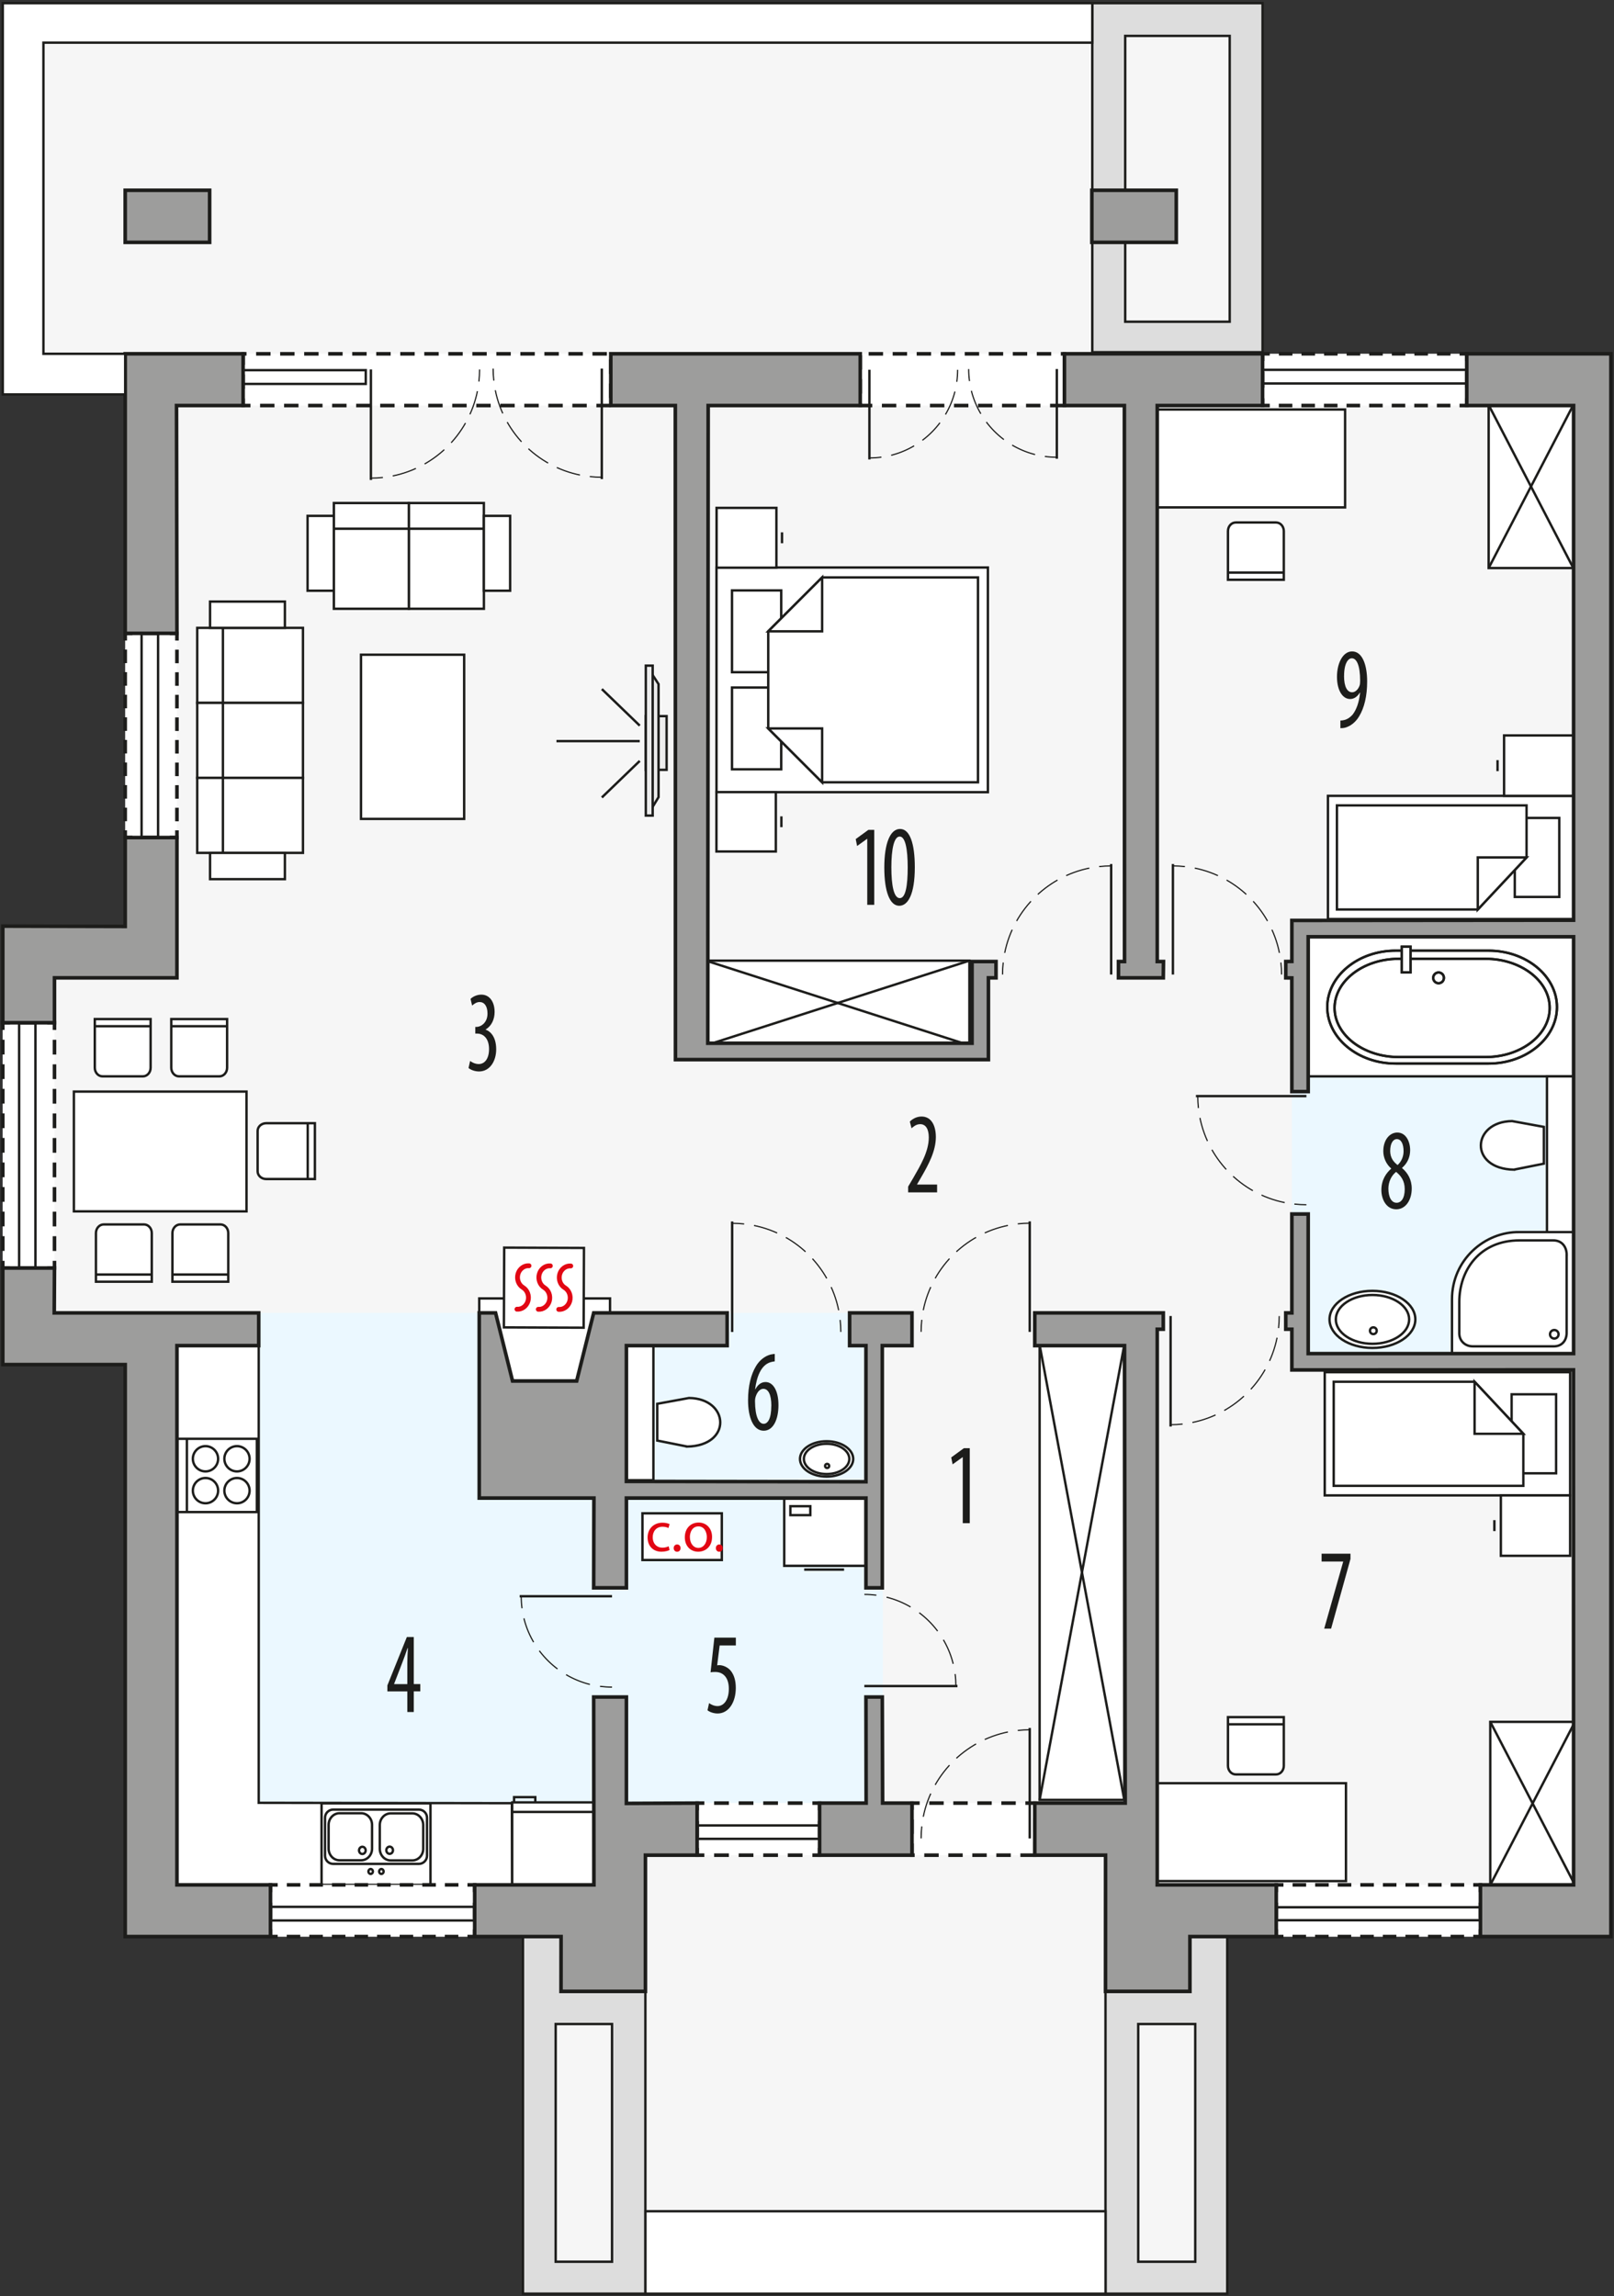 <?xml version="1.0" encoding="UTF-8"?><svg id="b" xmlns="http://www.w3.org/2000/svg" viewBox="0 0 335.94 477.9"><rect x="0" y="0" width="335.94" height="477.9" fill="#333333" stroke="none"/><polygon points="26.06 192.81 26.06 73.63 9.04 73.63 9.04 73.63 9.04 8.88 227.19 8.88 227.19 73.63 335.3 73.63 335.3 403.04 230.1 403.04 230.1 460.2 134.34 460.2 134.34 403.04 26.06 403.04 26.06 284 .58 284 .58 192.75 26.06 192.81" fill="#f6f6f6"/><polygon points="99.75 311.78 99.75 273.24 36.83 273.24 36.83 392.28 130.38 392.28 130.38 311.78 99.75 311.78" fill="#ebf8ff" fill-rule="evenodd"/><rect x="130.38" y="273.24" width="53.37" height="102.02" fill="#ebf8ff"/><rect x="268.89" y="191.51" width="58.65" height="93.6" fill="#ebf8ff"/><g><polygon points="36.83 392.94 106.62 392.94 106.55 375.28 53.85 375.2 53.85 280.05 36.83 280.05 36.83 392.94" fill="#fff" fill-rule="evenodd" stroke="#1d1d1b" stroke-miterlimit="22.93" stroke-width=".5"/><rect x="99.75" y="270.23" width="27.22" height="17.17" fill="#fff" stroke="#1d1d1b" stroke-miterlimit="22.93" stroke-width=".5"/><g><rect x="163.23" y="311.91" width="16.94" height="13.97" fill="#fff" stroke="#1d1d1b" stroke-miterlimit="22.93" stroke-width=".5"/><rect x="164.51" y="313.47" width="4.15" height="1.86" fill="none" stroke="#1d1d1b" stroke-miterlimit="22.93" stroke-width=".5"/><line x1="167.38" y1="326.66" x2="175.69" y2="326.66" fill="none" stroke="#1d1d1b" stroke-miterlimit="22.93" stroke-width=".5"/></g><rect x="130.38" y="279.91" width="5.62" height="28.15" fill="#fff" stroke="#1d1d1b" stroke-miterlimit="22.93" stroke-width=".5"/><g><path d="m172.05,300.48c-2.61,0-4.73,1.41-4.73,3.15s2.12,3.15,4.73,3.15,4.73-1.41,4.73-3.15-2.12-3.15-4.73-3.15Z" fill="#fff" fill-rule="evenodd" stroke="#1d1d1b" stroke-miterlimit="22.93" stroke-width=".5"/><g><path d="m172.05,299.95c-3.06,0-5.54,1.65-5.54,3.68s2.48,3.68,5.54,3.68c3.06,0,5.54-1.65,5.54-3.68s-2.48-3.68-5.54-3.68Z" fill="#fff" fill-rule="evenodd" stroke="#1d1d1b" stroke-miterlimit="22.93" stroke-width=".5"/><path d="m172.05,300.48c-2.61,0-4.73,1.41-4.73,3.15s2.12,3.15,4.73,3.15,4.73-1.41,4.73-3.15-2.12-3.15-4.73-3.15Z" fill="#fff" fill-rule="evenodd" stroke="#1d1d1b" stroke-miterlimit="22.93" stroke-width=".5"/><path d="m172.16,304.66c-.24,0-.43.19-.43.43,0,.24.19.43.43.43s.43-.19.43-.43c0-.24-.19-.43-.43-.43Z" fill="none" fill-rule="evenodd" stroke="#1d1d1b" stroke-miterlimit="22.93" stroke-width=".5"/></g></g><path d="m143.01,301.05l-6.21-1.24v-7.65s6.61-1.21,6.61-1.21c8.41.1,9.06,9.95-.4,10.11Z" fill="#fff" fill-rule="evenodd" stroke="#1d1d1b" stroke-miterlimit="22.93" stroke-width=".5"/><g><rect x="66.93" y="375.31" width="22.67" height="16.98" fill="#fff" stroke="#1d1d1b" stroke-miterlimit="22.93" stroke-width=".5"/><path d="m88.88,386.21v-7.91c0-.93-.76-1.69-1.7-1.69h-17.83c-.93,0-1.7.76-1.7,1.69v7.91c0,.93.76,1.7,1.7,1.7h17.83c.93,0,1.7-.76,1.7-1.7Z" fill="none" fill-rule="evenodd" stroke="#1d1d1b" stroke-miterlimit="22.93" stroke-width=".5"/><path d="m88.09,384.77v-4.95c0-1.33-1.02-2.42-2.26-2.42h-4.52c-1.24,0-2.26,1.09-2.26,2.42v4.95c0,1.33,1.02,2.42,2.26,2.42h4.52c1.24,0,2.26-1.09,2.26-2.42Z" fill="none" fill-rule="evenodd" stroke="#1d1d1b" stroke-miterlimit="22.93" stroke-width=".5"/><path d="m77.44,384.74v-4.95c0-1.33-1.02-2.42-2.26-2.42h-4.52c-1.24,0-2.26,1.09-2.26,2.42v4.95c0,1.33,1.02,2.42,2.26,2.42h4.52c1.24,0,2.26-1.09,2.26-2.42Z" fill="none" fill-rule="evenodd" stroke="#1d1d1b" stroke-miterlimit="22.93" stroke-width=".5"/><path d="m80.41,385.07c0-.41.31-.75.69-.75s.69.34.69.75-.31.75-.69.75-.69-.34-.69-.75Z" fill="none" fill-rule="evenodd" stroke="#1d1d1b" stroke-miterlimit="22.93" stroke-width=".5"/><path d="m74.73,385.1c0-.41.31-.75.69-.75s.69.34.69.75c0,.41-.31.75-.69.75s-.69-.34-.69-.75Z" fill="none" fill-rule="evenodd" stroke="#1d1d1b" stroke-miterlimit="22.93" stroke-width=".5"/><path d="m76.68,389.49c0-.28.21-.51.47-.51s.47.23.47.51c0,.28-.21.51-.47.51s-.47-.23-.47-.51Z" fill="none" fill-rule="evenodd" stroke="#1d1d1b" stroke-miterlimit="22.93" stroke-width=".5"/><path d="m78.91,389.49c0-.28.21-.51.47-.51s.47.23.47.51c0,.28-.21.51-.47.51s-.47-.23-.47-.51Z" fill="none" fill-rule="evenodd" stroke="#1d1d1b" stroke-miterlimit="22.93" stroke-width=".5"/></g><g><rect x="106.61" y="375.11" width="16.94" height="17.14" fill="#fff" stroke="#1d1d1b" stroke-miterlimit="22.93" stroke-width=".5"/><line x1="106.61" y1="377.1" x2="123.56" y2="377.1" fill="#fff" stroke="#1d1d1b" stroke-miterlimit="22.93" stroke-width=".5"/><polyline points="107 375.11 107 374.02 111.42 374.02 111.42 375.11" fill="none" fill-rule="evenodd" stroke="#1d1d1b" stroke-miterlimit="22.93" stroke-width=".5"/></g><rect x="240.51" y="85.23" width="39.46" height="20.37" fill="#fff" stroke="#1d1d1b" stroke-miterlimit="22.93" stroke-width=".5"/><rect x="240.69" y="371.12" width="39.46" height="20.37" fill="#fff" stroke="#1d1d1b" stroke-miterlimit="22.93" stroke-width=".5"/><rect x="75.14" y="136.26" width="21.47" height="34.17" fill="#fff" stroke="#1d1d1b" stroke-miterlimit="22.93" stroke-width=".5"/><g><rect x="272.29" y="194.96" width="55.24" height="29.05" fill="#fff" stroke="#1d1d1b" stroke-miterlimit="22.93" stroke-width=".5"/><path d="m309.85,221.35h-19.37c-7.82,0-14.22-5.29-14.22-11.75h0c0-6.46,6.4-11.75,14.22-11.75h19.37c7.82,0,14.22,5.29,14.22,11.75h0c0,6.46-6.4,11.75-14.22,11.75Z" fill="#fff" fill-rule="evenodd" stroke="#1d1d1b" stroke-miterlimit="22.93" stroke-width=".5"/><path d="m309.24,219.99h-18.14c-7.33,0-13.32-4.6-13.32-10.22h0c0-5.62,6-10.22,13.32-10.22h18.14c7.33,0,13.32,4.6,13.32,10.22h0c0,5.62-5.99,10.22-13.32,10.22Z" fill="#fff" fill-rule="evenodd" stroke="#1d1d1b" stroke-miterlimit="22.93" stroke-width=".5"/><path d="m299.43,202.39c-.62,0-1.12.5-1.12,1.12,0,.62.5,1.12,1.12,1.12s1.11-.5,1.11-1.12c0-.62-.5-1.12-1.11-1.12Z" fill="#fff" fill-rule="evenodd" stroke="#1d1d1b" stroke-miterlimit="22.93" stroke-width=".5"/><rect x="291.78" y="197.03" width="1.8" height="5.33" fill="#fff" stroke="#1d1d1b" stroke-miterlimit="22.93" stroke-width=".5"/></g><rect x="321.99" y="224.01" width="5.54" height="32.55" fill="#fff" stroke="#1d1d1b" stroke-miterlimit="22.93" stroke-width=".5"/><path d="m315.13,243.42l6.21-1.24v-7.65s-6.61-1.21-6.61-1.21c-8.41.1-9.06,9.95.4,10.11Z" fill="#fff" fill-rule="evenodd" stroke="#1d1d1b" stroke-miterlimit="22.93" stroke-width=".5"/><g><path d="m285.67,269.51c-4.21,0-7.63,2.27-7.63,5.08,0,2.8,3.42,5.08,7.63,5.08s7.63-2.27,7.63-5.08c0-2.81-3.42-5.08-7.63-5.08Z" fill="#fff" fill-rule="evenodd" stroke="#1d1d1b" stroke-miterlimit="22.93" stroke-width=".5"/><g><path d="m285.66,268.65c-4.93,0-8.93,2.66-8.93,5.94s4,5.94,8.93,5.94,8.93-2.66,8.93-5.94c0-3.28-4-5.94-8.93-5.94Z" fill="#fff" fill-rule="evenodd" stroke="#1d1d1b" stroke-miterlimit="22.93" stroke-width=".5"/><path d="m285.67,269.51c-4.21,0-7.63,2.27-7.63,5.08,0,2.8,3.42,5.08,7.63,5.08s7.63-2.27,7.63-5.08c0-2.81-3.42-5.08-7.63-5.08Z" fill="#fff" fill-rule="evenodd" stroke="#1d1d1b" stroke-miterlimit="22.93" stroke-width=".5"/><path d="m285.85,276.25c-.39,0-.7.31-.7.7s.31.7.7.7.7-.31.7-.7c0-.39-.31-.7-.7-.7Z" fill="none" fill-rule="evenodd" stroke="#1d1d1b" stroke-miterlimit="22.93" stroke-width=".5"/></g></g><g><path d="m302.22,281.71h25.36s0-25.29,0-25.29h-11.29c-7.24-.13-14.08,5.77-14.07,14v11.29Z" fill="#fff" fill-rule="evenodd" stroke="#1d1d1b" stroke-miterlimit="22.93" stroke-width=".5"/><path d="m326.08,261.16v16.33c-.03,1.52-1.01,2.77-2.78,2.71h-16.78c-1.55,0-2.79-1.13-2.78-2.71v-6.55c0-6.55,4.21-12.81,12.57-12.79h7c1.82,0,2.78,1.38,2.78,3.01Z" fill="#fff" fill-rule="evenodd" stroke="#1d1d1b" stroke-miterlimit="22.93" stroke-width=".5"/><path d="m323.51,278.58c.49,0,.89-.4.89-.89s-.4-.89-.89-.89-.89.4-.89.89.4.89.89.89Z" fill="none" fill-rule="evenodd" stroke="#1d1d1b" stroke-miterlimit="22.93" stroke-width=".5"/></g><rect x="15.38" y="227.18" width="35.93" height="24.93" fill="#fff" stroke="#1d1d1b" stroke-miterlimit="22.93" stroke-width=".5"/><g><path d="m37.26,224.01h8.4c.89,0,1.61-.8,1.61-1.79v-10.13s-11.62,0-11.62,0v10.13c0,.99.72,1.79,1.61,1.79Z" fill="#fff" fill-rule="evenodd" stroke="#1d1d1b" stroke-miterlimit="22.93" stroke-width=".5"/><line x1="35.5" y1="213.58" x2="47.13" y2="213.58" fill="#fff" stroke="#1d1d1b" stroke-miterlimit="22.93" stroke-width=".5"/></g><g><path d="m21.34,224.01h8.4c.89,0,1.61-.8,1.61-1.79v-10.13s-11.62,0-11.62,0v10.13c0,.99.72,1.79,1.61,1.79Z" fill="#fff" fill-rule="evenodd" stroke="#1d1d1b" stroke-miterlimit="22.93" stroke-width=".5"/><line x1="19.58" y1="213.58" x2="31.21" y2="213.58" fill="#fff" stroke="#1d1d1b" stroke-miterlimit="22.93" stroke-width=".5"/></g><g><path d="m37.5,254.83h8.4c.89,0,1.61.8,1.61,1.79v10.13h-11.62v-10.13c0-.98.72-1.79,1.61-1.79Z" fill="#fff" fill-rule="evenodd" stroke="#1d1d1b" stroke-miterlimit="22.93" stroke-width=".5"/><line x1="35.74" y1="265.26" x2="47.37" y2="265.26" fill="#fff" stroke="#1d1d1b" stroke-miterlimit="22.93" stroke-width=".5"/></g><g><path d="m21.58,254.83h8.4c.89,0,1.61.8,1.61,1.79v10.13h-11.62v-10.13c0-.98.72-1.79,1.61-1.79Z" fill="#fff" fill-rule="evenodd" stroke="#1d1d1b" stroke-miterlimit="22.93" stroke-width=".5"/><line x1="19.82" y1="265.26" x2="31.45" y2="265.26" fill="#fff" stroke="#1d1d1b" stroke-miterlimit="22.93" stroke-width=".5"/></g><g><path d="m53.62,235.37v8.4c0,.89.8,1.61,1.79,1.61h10.13s0-11.62,0-11.62h-10.13c-.98,0-1.79.72-1.79,1.61Z" fill="#fff" fill-rule="evenodd" stroke="#1d1d1b" stroke-miterlimit="22.93" stroke-width=".5"/><line x1="64.05" y1="233.61" x2="64.05" y2="245.24" fill="#fff" stroke="#1d1d1b" stroke-miterlimit="22.93" stroke-width=".5"/></g><g><path d="m257.2,108.74h8.4c.89,0,1.61.8,1.61,1.79v10.13h-11.62v-10.13c0-.99.72-1.79,1.61-1.79Z" fill="#fff" fill-rule="evenodd" stroke="#1d1d1b" stroke-miterlimit="22.93" stroke-width=".5"/><line x1="255.44" y1="119.17" x2="267.06" y2="119.17" fill="#fff" stroke="#1d1d1b" stroke-miterlimit="22.93" stroke-width=".5"/></g><g><path d="m257.2,369.29h8.4c.89,0,1.61-.8,1.61-1.79v-10.13s-11.62,0-11.62,0v10.13c0,.98.72,1.79,1.61,1.79Z" fill="#fff" fill-rule="evenodd" stroke="#1d1d1b" stroke-miterlimit="22.93" stroke-width=".5"/><line x1="255.44" y1="358.86" x2="267.06" y2="358.86" fill="#fff" stroke="#1d1d1b" stroke-miterlimit="22.93" stroke-width=".5"/></g><g><rect x="36.87" y="299.44" width="16.6" height="15.25" fill="#fff" stroke="#1d1d1b" stroke-miterlimit="22.93" stroke-width=".5"/><path d="m45.4,310.23c0-1.45-1.18-2.63-2.63-2.63-1.45,0-2.63,1.18-2.63,2.63,0,1.45,1.18,2.63,2.63,2.63,1.45,0,2.63-1.18,2.63-2.63h0Z" fill="#fff" fill-rule="evenodd" stroke="#1d1d1b" stroke-miterlimit="22.93" stroke-width=".5"/><path d="m45.4,303.6c0-1.45-1.18-2.63-2.63-2.63-1.45,0-2.63,1.18-2.63,2.63,0,1.45,1.18,2.63,2.63,2.63,1.45,0,2.63-1.18,2.63-2.63h0Z" fill="#fff" fill-rule="evenodd" stroke="#1d1d1b" stroke-miterlimit="22.93" stroke-width=".5"/><path d="m51.95,303.6c0-1.45-1.18-2.63-2.63-2.63-1.45,0-2.62,1.18-2.62,2.63,0,1.45,1.18,2.63,2.62,2.63,1.45,0,2.63-1.18,2.63-2.63h0Z" fill="#fff" fill-rule="evenodd" stroke="#1d1d1b" stroke-miterlimit="22.93" stroke-width=".5"/><path d="m51.95,310.23c0-1.45-1.18-2.63-2.62-2.63-1.45,0-2.63,1.18-2.63,2.63,0,1.45,1.18,2.63,2.63,2.63,1.44,0,2.62-1.18,2.62-2.63h0Z" fill="#fff" fill-rule="evenodd" stroke="#1d1d1b" stroke-miterlimit="22.93" stroke-width=".5"/><line x1="38.9" y1="299.44" x2="38.9" y2="314.69" fill="#fff" stroke="#1d1d1b" stroke-miterlimit="22.93" stroke-width=".5"/></g><g><g><polygon points="149.13 118.11 149.13 138.32 149.13 144.66 149.13 164.87 205.62 164.87 205.62 144.66 205.62 138.32 205.62 118.11 149.13 118.11" fill="#fff" fill-rule="evenodd" stroke="#1d1d1b" stroke-miterlimit="22.93" stroke-width=".5"/><rect x="152.36" y="143.09" width="10.24" height="17.02" fill="#fff" stroke="#1d1d1b" stroke-miterlimit="22.93" stroke-width=".5"/><rect x="152.36" y="122.88" width="10.24" height="17.02" fill="#fff" stroke="#1d1d1b" stroke-miterlimit="22.93" stroke-width=".5"/><polygon points="171.12 162.81 159.9 151.6 159.9 140.38 159.9 140.38 159.9 131.39 171.12 120.18 203.56 120.18 203.56 140.38 203.56 142.6 203.56 162.81 171.12 162.81" fill="#fff" fill-rule="evenodd" stroke="#1d1d1b" stroke-miterlimit="22.93" stroke-width=".5"/><polygon points="171.12 162.82 171.12 151.6 159.9 151.6 171.12 162.82" fill="#fff" fill-rule="evenodd" stroke="#1d1d1b" stroke-miterlimit="22.93" stroke-width=".5"/><polygon points="171.12 120.17 171.12 131.39 159.9 131.39 171.12 120.17" fill="#fff" fill-rule="evenodd" stroke="#1d1d1b" stroke-miterlimit="22.93" stroke-width=".5"/></g><g><rect x="149.15" y="105.7" width="12.45" height="12.45" fill="#fff" stroke="#1d1d1b" stroke-miterlimit="22.93" stroke-width=".5"/><line x1="162.77" y1="113.06" x2="162.77" y2="110.79" fill="#fff" stroke="#1d1d1b" stroke-miterlimit="22.93" stroke-width=".5"/></g><g><rect x="149.12" y="164.85" width="12.36" height="12.36" fill="#fff" stroke="#1d1d1b" stroke-miterlimit="22.93" stroke-width=".5"/><line x1="162.64" y1="172.15" x2="162.64" y2="169.9" fill="#fff" stroke="#1d1d1b" stroke-miterlimit="22.93" stroke-width=".5"/></g></g><g><rect x="309.85" y="84.28" width="17.62" height="33.94" fill="#fff" stroke="#1d1d1b" stroke-miterlimit="22.93" stroke-width=".5"/><line x1="327.47" y1="84.28" x2="309.85" y2="118.22" fill="#fff" stroke="#1d1d1b" stroke-miterlimit="22.93" stroke-width=".5"/><line x1="309.85" y1="84.28" x2="327.47" y2="118.22" fill="#fff" stroke="#1d1d1b" stroke-miterlimit="22.93" stroke-width=".5"/></g><g><g><rect x="276.4" y="165.63" width="51.08" height="25.64" fill="#fff" stroke="#1d1d1b" stroke-miterlimit="22.93" stroke-width=".5"/><rect x="315.29" y="170.23" width="9.26" height="16.44" fill="#fff" stroke="#1d1d1b" stroke-miterlimit="22.93" stroke-width=".5"/><polygon points="307.59 189.28 317.74 178.45 317.74 167.62 278.27 167.62 278.27 189.28 307.59 189.28" fill="#fff" fill-rule="evenodd" stroke="#1d1d1b" stroke-miterlimit="22.93" stroke-width=".5"/><polygon points="307.59 189.29 307.59 178.45 317.74 178.45 307.59 189.29" fill="#fff" fill-rule="evenodd" stroke="#1d1d1b" stroke-miterlimit="22.93" stroke-width=".5"/></g><g><rect x="313.06" y="153.06" width="14.42" height="12.57" fill="#fff" stroke="#1d1d1b" stroke-miterlimit="22.93" stroke-width=".5"/><line x1="311.7" y1="160.49" x2="311.7" y2="158.2" fill="#fff" stroke="#1d1d1b" stroke-miterlimit="22.93" stroke-width=".5"/></g></g><g><rect x="146.95" y="199.93" width="54.82" height="17.62" fill="#fff" stroke="#1d1d1b" stroke-miterlimit="22.93" stroke-width=".5"/><line x1="201.77" y1="217.55" x2="146.95" y2="199.93" fill="#fff" stroke="#1d1d1b" stroke-miterlimit="22.93" stroke-width=".5"/><line x1="201.77" y1="199.93" x2="146.95" y2="217.55" fill="#fff" stroke="#1d1d1b" stroke-miterlimit="22.93" stroke-width=".5"/></g><g><rect x="216.39" y="279.9" width="17.62" height="94.69" fill="#fff" stroke="#1d1d1b" stroke-miterlimit="22.93" stroke-width=".5"/><line x1="234.01" y1="279.9" x2="216.39" y2="374.59" fill="#fff" stroke="#1d1d1b" stroke-miterlimit="22.93" stroke-width=".5"/><line x1="216.39" y1="279.9" x2="234.01" y2="374.59" fill="#fff" stroke="#1d1d1b" stroke-miterlimit="22.93" stroke-width=".5"/></g><g><rect x="310.19" y="358.35" width="17.62" height="33.94" fill="#fff" stroke="#1d1d1b" stroke-miterlimit="22.93" stroke-width=".5"/><line x1="327.81" y1="358.35" x2="310.19" y2="392.29" fill="#fff" stroke="#1d1d1b" stroke-miterlimit="22.93" stroke-width=".5"/><line x1="310.19" y1="358.35" x2="327.81" y2="392.29" fill="#fff" stroke="#1d1d1b" stroke-miterlimit="22.93" stroke-width=".5"/></g><g><g><rect x="275.73" y="285.58" width="51.08" height="25.64" fill="#fff" stroke="#1d1d1b" stroke-miterlimit="22.93" stroke-width=".5"/><rect x="314.63" y="290.18" width="9.26" height="16.44" fill="#fff" stroke="#1d1d1b" stroke-miterlimit="22.93" stroke-width=".5"/><polygon points="306.92 287.57 317.07 298.4 317.07 309.23 277.6 309.23 277.6 287.57 306.92 287.57" fill="#fff" fill-rule="evenodd" stroke="#1d1d1b" stroke-miterlimit="22.93" stroke-width=".5"/><polygon points="306.92 287.57 306.92 298.4 317.07 298.4 306.92 287.57" fill="#fff" fill-rule="evenodd" stroke="#1d1d1b" stroke-miterlimit="22.93" stroke-width=".5"/></g><g><rect x="312.39" y="311.22" width="14.42" height="12.57" fill="#fff" stroke="#1d1d1b" stroke-miterlimit="22.93" stroke-width=".5"/><line x1="311.04" y1="316.37" x2="311.04" y2="318.65" fill="#fff" stroke="#1d1d1b" stroke-miterlimit="22.93" stroke-width=".5"/></g></g><g><rect x="44.2" y="130.67" width="18.86" height="15.61" fill="#fff" stroke="#1d1d1b" stroke-miterlimit="10" stroke-width=".5"/><rect x="44.2" y="146.28" width="18.86" height="15.61" fill="#fff" stroke="#1d1d1b" stroke-miterlimit="10" stroke-width=".5"/><rect x="44.2" y="161.89" width="18.86" height="15.61" fill="#fff" stroke="#1d1d1b" stroke-miterlimit="10" stroke-width=".5"/><rect x="41.05" y="130.67" width="5.35" height="15.61" fill="#fff" stroke="#1d1d1b" stroke-miterlimit="10" stroke-width=".5"/><rect x="41.05" y="146.28" width="5.35" height="15.61" fill="#fff" stroke="#1d1d1b" stroke-miterlimit="10" stroke-width=".5"/><rect x="41.05" y="161.89" width="5.35" height="15.61" fill="#fff" stroke="#1d1d1b" stroke-miterlimit="10" stroke-width=".5"/><rect x="43.72" y="125.2" width="15.58" height="5.47" fill="#fff" stroke="#1d1d1b" stroke-miterlimit="10" stroke-width=".5"/><rect x="43.72" y="177.5" width="15.58" height="5.47" fill="#fff" stroke="#1d1d1b" stroke-miterlimit="10" stroke-width=".5"/></g><g><rect x="85.11" y="107.84" width="15.61" height="18.86" fill="#fff" stroke="#1d1d1b" stroke-linecap="round" stroke-miterlimit="10" stroke-width=".5"/><rect x="69.49" y="107.84" width="15.61" height="18.86" fill="#fff" stroke="#1d1d1b" stroke-linecap="round" stroke-miterlimit="10" stroke-width=".5"/><rect x="85.1" y="104.69" width="15.61" height="5.35" fill="#fff" stroke="#1d1d1b" stroke-linecap="square" stroke-miterlimit="10" stroke-width=".5"/><rect x="69.49" y="104.69" width="15.61" height="5.35" fill="#fff" stroke="#1d1d1b" stroke-linecap="square" stroke-miterlimit="10" stroke-width=".5"/><rect x="100.71" y="107.36" width="5.47" height="15.58" fill="#fff" stroke="#1d1d1b" stroke-linecap="square" stroke-miterlimit="10" stroke-width=".5"/><rect x="64.02" y="107.36" width="5.47" height="15.58" fill="#fff" stroke="#1d1d1b" stroke-linecap="square" stroke-miterlimit="10" stroke-width=".5"/></g></g><g><g><rect x="262.79" y="73.63" width="42.5" height="10.76" fill="#fff"/><g><polyline points="262.79 82.9 262.79 84.4 264.29 84.4" fill="none" stroke="#1d1d1b" stroke-miterlimit="10" stroke-width=".75"/><line x1="266.17" y1="84.4" x2="302.85" y2="84.4" fill="none" stroke="#1d1d1b" stroke-dasharray="0 0 2.82 1.88" stroke-miterlimit="10" stroke-width=".75"/><polyline points="303.79 84.4 305.29 84.4 305.29 82.9" fill="none" stroke="#1d1d1b" stroke-miterlimit="10" stroke-width=".75"/><line x1="305.29" y1="80.68" x2="305.29" y2="76.24" fill="none" stroke="#1d1d1b" stroke-dasharray="0 0 3.33 2.22" stroke-miterlimit="10" stroke-width=".75"/><polyline points="305.29 75.13 305.29 73.63 303.79 73.63" fill="none" stroke="#1d1d1b" stroke-miterlimit="10" stroke-width=".75"/><line x1="301.91" y1="73.63" x2="265.23" y2="73.63" fill="none" stroke="#1d1d1b" stroke-dasharray="0 0 2.82 1.88" stroke-miterlimit="10" stroke-width=".75"/><polyline points="264.29 73.63 262.79 73.63 262.79 75.13" fill="none" stroke="#1d1d1b" stroke-miterlimit="10" stroke-width=".75"/><line x1="262.79" y1="77.35" x2="262.79" y2="81.79" fill="none" stroke="#1d1d1b" stroke-dasharray="0 0 3.33 2.22" stroke-miterlimit="10" stroke-width=".75"/></g></g><g><rect x="26.06" y="131.81" width="10.76" height="42.5" fill="#fff"/><g><polyline points="26.06 172.81 26.06 174.31 27.56 174.31" fill="none" stroke="#1d1d1b" stroke-miterlimit="10" stroke-width=".75"/><line x1="29.78" y1="174.31" x2="34.22" y2="174.31" fill="none" stroke="#1d1d1b" stroke-dasharray="0 0 3.33 2.22" stroke-miterlimit="10" stroke-width=".75"/><polyline points="35.33 174.31 36.83 174.31 36.83 172.81" fill="none" stroke="#1d1d1b" stroke-miterlimit="10" stroke-width=".75"/><line x1="36.83" y1="170.93" x2="36.83" y2="134.25" fill="none" stroke="#1d1d1b" stroke-dasharray="0 0 2.82 1.88" stroke-miterlimit="10" stroke-width=".75"/><polyline points="36.83 133.31 36.83 131.81 35.33 131.81" fill="none" stroke="#1d1d1b" stroke-miterlimit="10" stroke-width=".75"/><line x1="33.11" y1="131.81" x2="28.67" y2="131.81" fill="none" stroke="#1d1d1b" stroke-dasharray="0 0 3.33 2.22" stroke-miterlimit="10" stroke-width=".75"/><polyline points="27.56 131.81 26.06 131.81 26.06 133.31" fill="none" stroke="#1d1d1b" stroke-miterlimit="10" stroke-width=".75"/><line x1="26.06" y1="135.19" x2="26.06" y2="171.87" fill="none" stroke="#1d1d1b" stroke-dasharray="0 0 2.82 1.88" stroke-miterlimit="10" stroke-width=".75"/></g></g><g><rect x=".58" y="212.85" width="10.76" height="51.05" fill="#fff"/><g><polyline points=".58 262.4 .58 263.9 2.08 263.9" fill="none" stroke="#1d1d1b" stroke-miterlimit="10" stroke-width=".75"/><line x1="4.3" y1="263.9" x2="8.74" y2="263.9" fill="none" stroke="#1d1d1b" stroke-dasharray="0 0 3.33 2.22" stroke-miterlimit="10" stroke-width=".75"/><polyline points="9.84 263.9 11.34 263.9 11.34 262.4" fill="none" stroke="#1d1d1b" stroke-miterlimit="10" stroke-width=".75"/><line x1="11.34" y1="260.35" x2="11.34" y2="215.37" fill="none" stroke="#1d1d1b" stroke-dasharray="0 0 3.07 2.04" stroke-miterlimit="10" stroke-width=".75"/><polyline points="11.34 214.35 11.34 212.85 9.84 212.85" fill="none" stroke="#1d1d1b" stroke-miterlimit="10" stroke-width=".75"/><line x1="7.63" y1="212.85" x2="3.19" y2="212.85" fill="none" stroke="#1d1d1b" stroke-dasharray="0 0 3.33 2.22" stroke-miterlimit="10" stroke-width=".75"/><polyline points="2.08 212.85 .58 212.85 .58 214.35" fill="none" stroke="#1d1d1b" stroke-miterlimit="10" stroke-width=".75"/><line x1=".58" y1="216.39" x2=".58" y2="261.38" fill="none" stroke="#1d1d1b" stroke-dasharray="0 0 3.07 2.04" stroke-miterlimit="10" stroke-width=".75"/></g></g><g><rect x="56.3" y="392.28" width="42.5" height="10.76" fill="#fff"/><g><polyline points="56.3 401.54 56.3 403.04 57.8 403.04" fill="none" stroke="#1d1d1b" stroke-miterlimit="10" stroke-width=".75"/><line x1="59.68" y1="403.04" x2="96.36" y2="403.04" fill="none" stroke="#1d1d1b" stroke-dasharray="0 0 2.82 1.88" stroke-miterlimit="10" stroke-width=".75"/><polyline points="97.3 403.04 98.8 403.04 98.8 401.54" fill="none" stroke="#1d1d1b" stroke-miterlimit="10" stroke-width=".75"/><line x1="98.8" y1="399.32" x2="98.8" y2="394.88" fill="none" stroke="#1d1d1b" stroke-dasharray="0 0 3.33 2.22" stroke-miterlimit="10" stroke-width=".75"/><polyline points="98.8 393.78 98.8 392.28 97.3 392.28" fill="none" stroke="#1d1d1b" stroke-miterlimit="10" stroke-width=".75"/><line x1="95.42" y1="392.28" x2="58.74" y2="392.28" fill="none" stroke="#1d1d1b" stroke-dasharray="0 0 2.82 1.88" stroke-miterlimit="10" stroke-width=".75"/><polyline points="57.8 392.28 56.3 392.28 56.3 393.78" fill="none" stroke="#1d1d1b" stroke-miterlimit="10" stroke-width=".75"/><line x1="56.3" y1="395.99" x2="56.3" y2="400.43" fill="none" stroke="#1d1d1b" stroke-dasharray="0 0 3.33 2.22" stroke-miterlimit="10" stroke-width=".75"/></g></g><g><rect x="145.1" y="375.26" width="25.49" height="10.84" fill="#fff"/><g><polyline points="145.1 384.6 145.1 386.1 146.6 386.1" fill="none" stroke="#1d1d1b" stroke-miterlimit="10" stroke-width=".75"/><line x1="148.64" y1="386.1" x2="168.06" y2="386.1" fill="none" stroke="#1d1d1b" stroke-dasharray="0 0 3.07 2.04" stroke-miterlimit="10" stroke-width=".75"/><polyline points="169.09 386.1 170.59 386.1 170.59 384.6" fill="none" stroke="#1d1d1b" stroke-miterlimit="10" stroke-width=".75"/><line x1="170.59" y1="382.36" x2="170.59" y2="377.88" fill="none" stroke="#1d1d1b" stroke-dasharray="0 0 3.36 2.24" stroke-miterlimit="10" stroke-width=".75"/><polyline points="170.59 376.76 170.59 375.26 169.09 375.26" fill="none" stroke="#1d1d1b" stroke-miterlimit="10" stroke-width=".75"/><line x1="167.04" y1="375.26" x2="147.62" y2="375.26" fill="none" stroke="#1d1d1b" stroke-dasharray="0 0 3.07 2.04" stroke-miterlimit="10" stroke-width=".75"/><polyline points="146.6 375.26 145.1 375.26 145.1 376.76" fill="none" stroke="#1d1d1b" stroke-miterlimit="10" stroke-width=".75"/><line x1="145.1" y1="379" x2="145.1" y2="383.48" fill="none" stroke="#1d1d1b" stroke-dasharray="0 0 3.36 2.24" stroke-miterlimit="10" stroke-width=".75"/></g></g><g><rect x="265.64" y="392.28" width="42.5" height="10.76" fill="#fff"/><g><polyline points="265.64 401.54 265.64 403.04 267.14 403.04" fill="none" stroke="#1d1d1b" stroke-miterlimit="10" stroke-width=".75"/><line x1="269.02" y1="403.04" x2="305.7" y2="403.04" fill="none" stroke="#1d1d1b" stroke-dasharray="0 0 2.82 1.88" stroke-miterlimit="10" stroke-width=".75"/><polyline points="306.64 403.04 308.14 403.04 308.14 401.54" fill="none" stroke="#1d1d1b" stroke-miterlimit="10" stroke-width=".75"/><line x1="308.14" y1="399.32" x2="308.14" y2="394.88" fill="none" stroke="#1d1d1b" stroke-dasharray="0 0 3.33 2.22" stroke-miterlimit="10" stroke-width=".75"/><polyline points="308.14 393.78 308.14 392.28 306.64 392.28" fill="none" stroke="#1d1d1b" stroke-miterlimit="10" stroke-width=".75"/><line x1="304.76" y1="392.28" x2="268.08" y2="392.28" fill="none" stroke="#1d1d1b" stroke-dasharray="0 0 2.82 1.88" stroke-miterlimit="10" stroke-width=".75"/><polyline points="267.14 392.28 265.64 392.28 265.64 393.78" fill="none" stroke="#1d1d1b" stroke-miterlimit="10" stroke-width=".75"/><line x1="265.64" y1="395.99" x2="265.64" y2="400.43" fill="none" stroke="#1d1d1b" stroke-dasharray="0 0 3.33 2.22" stroke-miterlimit="10" stroke-width=".75"/></g></g><rect x="179.05" y="73.63" width="42.5" height="10.76" transform="translate(400.61 158.03) rotate(-180)" fill="#fff" stroke="#1d1d1b" stroke-dasharray="0 0 3 2" stroke-miterlimit="10" stroke-width=".75"/><rect x="50.6" y="73.63" width="76.53" height="10.76" transform="translate(177.73 158.03) rotate(-180)" fill="#fff" stroke="#1d1d1b" stroke-dasharray="0 0 3 2" stroke-miterlimit="10" stroke-width=".75"/><rect x="189.82" y="375.26" width="25.56" height="10.84" transform="translate(405.2 761.36) rotate(-180)" fill="#fff" stroke="#1d1d1b" stroke-dasharray="0 0 3 2" stroke-miterlimit="10" stroke-width=".75"/></g><rect x="230.1" y="403.04" width="25.34" height="74.32" fill="#ddd" stroke="#1d1d1b" stroke-miterlimit="22.93" stroke-width=".5"/><rect x="108.85" y="403.04" width="25.48" height="74.32" fill="#ddd" stroke="#1d1d1b" stroke-miterlimit="22.93" stroke-width=".5"/><rect x="227.35" y=".66" width="35.44" height="72.64" fill="#ddd" stroke="#1d1d1b" stroke-miterlimit="22.93" stroke-width=".5"/><rect x="234.2" y="7.47" width="21.75" height="59.49" fill="#f6f6f6" stroke="#1d1d1b" stroke-miterlimit="22.93" stroke-width=".5"/><g><rect x="227.26" y="39.6" width="17.57" height="10.84" fill="#9d9d9c" stroke="#1d1d1b" stroke-miterlimit="10" stroke-width=".75"/><rect x="26.06" y="39.6" width="17.57" height="10.84" fill="#9d9d9c" stroke="#1d1d1b" stroke-miterlimit="10" stroke-width=".75"/><polygon points="26.06 131.81 36.83 131.81 36.74 84.4 50.6 84.4 50.6 73.63 26.06 73.63 26.06 131.81" fill="#9d9d9c" stroke="#1d1d1b" stroke-miterlimit="10" stroke-width=".75"/><polygon points="11.34 203.51 36.83 203.51 36.83 174.31 26.06 174.31 26.06 192.81 .58 192.75 .58 212.85 11.34 212.85 11.34 203.51" fill="#9d9d9c" stroke="#1d1d1b" stroke-miterlimit="10" stroke-width=".75"/><polygon points=".58 284 26.06 284 26.06 403.04 56.3 403.04 56.3 392.28 36.83 392.28 36.83 280.05 53.85 280.05 53.85 273.24 11.29 273.24 11.34 263.9 .58 263.9 .58 284" fill="#9d9d9c" stroke="#1d1d1b" stroke-miterlimit="10" stroke-width=".75"/><polygon points="134.34 386.1 145.1 386.1 145.1 375.26 130.38 375.32 130.38 353.18 123.57 353.18 123.62 392.28 98.8 392.28 98.8 403.04 116.78 403.04 116.77 414.44 134.34 414.44 134.34 386.1" fill="#9d9d9c" stroke="#1d1d1b" stroke-miterlimit="10" stroke-width=".75"/><polygon points="170.59 386.1 189.82 386.1 189.82 375.26 183.71 375.26 183.64 353.18 180.24 353.18 180.28 375.26 170.59 375.26 170.59 386.1" fill="#9d9d9c" stroke="#1d1d1b" stroke-miterlimit="10" stroke-width=".75"/><polygon points="240.87 276.64 242.13 276.64 242.13 273.24 215.38 273.24 215.38 280.05 234.06 280.05 234.2 375.26 215.38 375.26 215.38 386.1 230.11 386.1 230.1 414.44 247.67 414.44 247.67 403.04 265.64 403.04 265.64 392.28 240.87 392.28 240.87 276.64" fill="#9d9d9c" stroke="#1d1d1b" stroke-miterlimit="10" stroke-width=".75"/><polygon points="130.38 280.05 151.35 280.05 151.35 273.24 123.57 273.24 120.03 287.41 106.68 287.41 103.15 273.24 99.75 273.24 99.75 311.78 123.62 311.78 123.57 330.46 130.38 330.46 130.38 311.78 180.24 311.78 180.24 330.46 183.64 330.46 183.64 280.05 189.82 280.05 189.82 273.24 176.84 273.24 176.84 280.05 180.24 280.05 180.24 308.38 130.38 308.31 130.38 280.05" fill="#9d9d9c" stroke="#1d1d1b" stroke-miterlimit="10" stroke-width=".75"/><polygon points="305.29 73.63 305.29 84.4 327.53 84.4 327.53 191.51 268.89 191.56 268.89 200.09 267.62 200.11 267.62 203.51 268.88 203.53 268.89 227.18 272.29 227.18 272.29 194.96 327.53 194.96 327.53 281.71 272.29 281.71 272.29 252.66 268.89 252.66 268.89 273.24 267.62 273.24 267.62 276.64 268.89 276.64 268.89 285.11 327.5 285.09 327.53 392.28 308.14 392.28 308.14 403.04 335.3 403.04 335.3 73.63 305.29 73.63" fill="#9d9d9c" stroke="#1d1d1b" stroke-miterlimit="10" stroke-width=".75"/><polygon points="221.55 84.4 234.03 84.4 234.06 200.11 232.8 200.11 232.8 203.51 242.13 203.51 242.17 200.11 240.87 200.11 240.87 84.4 262.79 84.4 262.79 73.63 221.55 73.63 221.55 84.4" fill="#9d9d9c" stroke="#1d1d1b" stroke-miterlimit="10" stroke-width=".75"/><polygon points="127.13 84.4 140.56 84.4 140.59 220.53 205.73 220.53 205.73 203.51 207.31 203.51 207.31 200.11 202.32 200.11 202.32 217.12 147.32 217.12 147.4 84.4 179.05 84.4 179.05 73.63 127.13 73.63 127.13 84.4" fill="#9d9d9c" stroke="#1d1d1b" stroke-miterlimit="10" stroke-width=".75"/></g><rect x="262.82" y="76.97" width="42.48" height="2.84" fill="none" stroke="#1d1d1b" stroke-miterlimit="10" stroke-width=".5"/><rect x="50.68" y="77.04" width="25.45" height="2.86" fill="none" stroke="#1d1d1b" stroke-miterlimit="10" stroke-width=".5"/><rect x="29.47" y="131.8" width="3.43" height="42.5" fill="none" stroke="#1d1d1b" stroke-miterlimit="10" stroke-width=".5"/><rect x="3.98" y="212.96" width="3.4" height="50.86" fill="none" stroke="#1d1d1b" stroke-miterlimit="10" stroke-width=".5"/><rect x="56.36" y="396.85" width="42.39" height="2.84" fill="none" stroke="#1d1d1b" stroke-miterlimit="10" stroke-width=".5"/><rect x="144.98" y="379.91" width="25.54" height="2.79" fill="none" stroke="#1d1d1b" stroke-miterlimit="10" stroke-width=".5"/><rect x="265.72" y="396.94" width="42.42" height="2.7" fill="none" stroke="#1d1d1b" stroke-miterlimit="10" stroke-width=".5"/><rect x="133.72" y="314.95" width="16.52" height="9.72" fill="#fff" stroke="#1d1d1b" stroke-miterlimit="22.93" stroke-width=".5"/><g><path d="m139.35,322.6c-.28.14-.89.34-1.67.34-1.75,0-2.89-1.19-2.89-2.96s1.22-3.08,3.12-3.08c.62,0,1.18.16,1.46.3l-.24.82c-.25-.14-.65-.28-1.22-.28-1.33,0-2.05.98-2.05,2.19,0,1.34.86,2.17,2.02,2.17.6,0,1-.16,1.3-.29l.18.79Z" fill="#e20613"/><path d="m140.22,322.19c0-.44.3-.76.72-.76s.71.31.71.76-.28.76-.72.76c-.42,0-.71-.32-.71-.76Z" fill="#e20613"/><path d="m148.21,319.86c0,2.15-1.49,3.08-2.89,3.08-1.57,0-2.78-1.15-2.78-2.99,0-1.94,1.27-3.08,2.88-3.08s2.79,1.21,2.79,2.99Zm-4.61.06c0,1.27.73,2.23,1.76,2.23s1.76-.95,1.76-2.25c0-.98-.49-2.23-1.74-2.23s-1.79,1.15-1.79,2.25Z" fill="#e20613"/><path d="m149,322.19c0-.44.3-.76.72-.76s.71.31.71.76-.28.76-.72.76c-.42,0-.71-.32-.71-.76Z" fill="#e20613"/></g><path d="m309.85,221.35h-19.37c-7.82,0-14.22-5.29-14.22-11.75h0c0-6.46,6.4-11.75,14.22-11.75h19.37c7.82,0,14.22,5.29,14.22,11.75h0c0,6.46-6.4,11.75-14.22,11.75Z" fill="none" fill-rule="evenodd" stroke="#1d1d1b" stroke-miterlimit="22.93" stroke-width=".5"/><path d="m309.24,219.99h-18.14c-7.33,0-13.32-4.6-13.32-10.22h0c0-5.62,6-10.22,13.32-10.22h18.14c7.33,0,13.32,4.6,13.32,10.22h0c0,5.62-5.99,10.22-13.32,10.22Z" fill="none" fill-rule="evenodd" stroke="#1d1d1b" stroke-miterlimit="22.93" stroke-width=".5"/><path d="m299.43,202.39c-.62,0-1.12.5-1.12,1.12,0,.62.5,1.12,1.12,1.12s1.11-.5,1.11-1.12c0-.62-.5-1.12-1.11-1.12Z" fill="none" fill-rule="evenodd" stroke="#1d1d1b" stroke-miterlimit="22.93" stroke-width=".5"/><rect x="291.78" y="197.03" width="1.8" height="5.33" fill="#fff" stroke="#1d1d1b" stroke-miterlimit="22.93" stroke-width=".5"/><g><line x1="231.28" y1="202.82" x2="231.28" y2="179.82" fill="none" stroke="#1d1d1b" stroke-miterlimit="22.93" stroke-width=".5"/><g><path d="m208.67,202.82c0-.84.05-1.68.14-2.5" fill="none" stroke="#1d1d1b" stroke-miterlimit="22.93" stroke-width=".25"/><path d="m209.12,198.31c1.86-9.2,9.31-16.37,18.66-17.83" fill="none" stroke="#1d1d1b" stroke-dasharray="0 0 5.08 2.03" stroke-miterlimit="22.93" stroke-width=".25"/><path d="m228.78,180.35c.82-.09,1.65-.14,2.5-.14" fill="none" stroke="#1d1d1b" stroke-miterlimit="22.93" stroke-width=".25"/></g></g><g><line x1="244.13" y1="202.82" x2="244.13" y2="179.82" fill="none" stroke="#1d1d1b" stroke-miterlimit="22.93" stroke-width=".5"/><g><path d="m266.75,202.82c0-.84-.05-1.68-.14-2.5" fill="none" stroke="#1d1d1b" stroke-miterlimit="22.93" stroke-width=".25"/><path d="m266.3,198.31c-1.86-9.2-9.31-16.37-18.66-17.83" fill="none" stroke="#1d1d1b" stroke-dasharray="0 0 5.08 2.03" stroke-miterlimit="22.93" stroke-width=".25"/><path d="m246.63,180.35c-.82-.09-1.65-.14-2.5-.14" fill="none" stroke="#1d1d1b" stroke-miterlimit="22.93" stroke-width=".25"/></g></g><g><line x1="214.33" y1="277.19" x2="214.33" y2="254.19" fill="none" stroke="#1d1d1b" stroke-miterlimit="22.93" stroke-width=".5"/><g><path d="m191.72,277.18c0-.84.05-1.68.14-2.5" fill="none" stroke="#1d1d1b" stroke-miterlimit="22.93" stroke-width=".25"/><path d="m192.17,272.68c1.86-9.2,9.31-16.38,18.66-17.83" fill="none" stroke="#1d1d1b" stroke-dasharray="0 0 5.08 2.03" stroke-miterlimit="22.93" stroke-width=".25"/><path d="m211.84,254.71c.82-.09,1.65-.14,2.5-.14" fill="none" stroke="#1d1d1b" stroke-miterlimit="22.93" stroke-width=".25"/></g></g><g><line x1="152.39" y1="277.21" x2="152.39" y2="254.21" fill="none" stroke="#1d1d1b" stroke-miterlimit="22.93" stroke-width=".5"/><g><path d="m175.01,277.2c0-.84-.05-1.68-.14-2.5" fill="none" stroke="#1d1d1b" stroke-miterlimit="22.93" stroke-width=".25"/><path d="m174.56,272.69c-1.86-9.2-9.31-16.38-18.66-17.83" fill="none" stroke="#1d1d1b" stroke-dasharray="0 0 5.08 2.03" stroke-miterlimit="22.93" stroke-width=".25"/><path d="m154.89,254.73c-.82-.09-1.65-.14-2.5-.14" fill="none" stroke="#1d1d1b" stroke-miterlimit="22.93" stroke-width=".25"/></g></g><g><line x1="243.65" y1="273.89" x2="243.65" y2="296.89" fill="none" stroke="#1d1d1b" stroke-miterlimit="22.93" stroke-width=".5"/><g><path d="m266.26,273.9c0,.84-.05,1.68-.14,2.5" fill="none" stroke="#1d1d1b" stroke-miterlimit="22.93" stroke-width=".25"/><path d="m265.81,278.4c-1.86,9.2-9.31,16.38-18.66,17.83" fill="none" stroke="#1d1d1b" stroke-dasharray="0 0 5.08 2.03" stroke-miterlimit="22.93" stroke-width=".25"/><path d="m246.15,296.37c-.82.09-1.65.14-2.5.14" fill="none" stroke="#1d1d1b" stroke-miterlimit="22.93" stroke-width=".25"/></g></g><g><line x1="271.92" y1="228.12" x2="248.92" y2="228.12" fill="none" stroke="#1d1d1b" stroke-miterlimit="22.93" stroke-width=".5"/><g><path d="m271.91,250.73c-.84,0-1.68-.05-2.5-.14" fill="none" stroke="#1d1d1b" stroke-miterlimit="22.93" stroke-width=".25"/><path d="m267.4,250.28c-9.2-1.86-16.37-9.31-17.83-18.66" fill="none" stroke="#1d1d1b" stroke-dasharray="0 0 5.08 2.03" stroke-miterlimit="22.93" stroke-width=".25"/><path d="m249.44,230.61c-.09-.82-.14-1.65-.14-2.5" fill="none" stroke="#1d1d1b" stroke-miterlimit="22.93" stroke-width=".25"/></g></g><g><line x1="214.33" y1="382.62" x2="214.33" y2="359.62" fill="none" stroke="#1d1d1b" stroke-miterlimit="22.93" stroke-width=".5"/><g><path d="m191.72,382.61c0-.84.05-1.68.14-2.5" fill="none" stroke="#1d1d1b" stroke-miterlimit="22.93" stroke-width=".25"/><path d="m192.17,378.1c1.86-9.2,9.31-16.37,18.66-17.83" fill="none" stroke="#1d1d1b" stroke-dasharray="0 0 5.08 2.03" stroke-miterlimit="22.93" stroke-width=".25"/><path d="m211.84,360.14c.82-.09,1.65-.14,2.5-.14" fill="none" stroke="#1d1d1b" stroke-miterlimit="22.93" stroke-width=".25"/></g></g><g><line x1="179.9" y1="350.9" x2="199.29" y2="350.9" fill="none" stroke="#1d1d1b" stroke-miterlimit="22.93" stroke-width=".5"/><g><path d="m179.91,331.83c.85,0,1.68.06,2.5.16" fill="none" stroke="#1d1d1b" stroke-miterlimit="22.93" stroke-width=".25"/><path d="m184.53,332.4c7.16,1.79,12.72,7.62,14.1,14.93" fill="none" stroke="#1d1d1b" stroke-dasharray="0 0 5.42 2.17" stroke-miterlimit="22.93" stroke-width=".25"/><path d="m198.8,348.4c.11.82.16,1.65.16,2.5" fill="none" stroke="#1d1d1b" stroke-miterlimit="22.93" stroke-width=".25"/></g></g><g><line x1="127.39" y1="332.21" x2="108.16" y2="332.21" fill="none" stroke="#1d1d1b" stroke-miterlimit="22.93" stroke-width=".5"/><g><path d="m127.39,351.12c-.85,0-1.68-.06-2.5-.16" fill="none" stroke="#1d1d1b" stroke-miterlimit="22.93" stroke-width=".25"/><path d="m122.78,350.56c-7.09-1.78-12.59-7.55-13.96-14.79" fill="none" stroke="#1d1d1b" stroke-dasharray="0 0 5.37 2.15" stroke-miterlimit="22.93" stroke-width=".25"/><path d="m108.65,334.71c-.11-.82-.16-1.65-.16-2.5" fill="none" stroke="#1d1d1b" stroke-miterlimit="22.93" stroke-width=".25"/></g></g><g><line x1="77.2" y1="76.89" x2="77.2" y2="99.89" fill="none" stroke="#1d1d1b" stroke-miterlimit="22.93" stroke-width=".5"/><g><path d="m99.82,76.9c0,.84-.05,1.68-.14,2.5" fill="none" stroke="#1d1d1b" stroke-miterlimit="22.93" stroke-width=".25"/><path d="m99.37,81.41c-1.86,9.2-9.31,16.38-18.66,17.83" fill="none" stroke="#1d1d1b" stroke-dasharray="0 0 5.08 2.03" stroke-miterlimit="22.93" stroke-width=".25"/><path d="m79.7,99.37c-.82.09-1.65.14-2.5.14" fill="none" stroke="#1d1d1b" stroke-miterlimit="22.93" stroke-width=".25"/></g></g><g><line x1="125.26" y1="76.71" x2="125.26" y2="99.71" fill="none" stroke="#1d1d1b" stroke-miterlimit="22.93" stroke-width=".5"/><g><path d="m102.64,76.71c0,.84.05,1.68.14,2.5" fill="none" stroke="#1d1d1b" stroke-miterlimit="22.93" stroke-width=".25"/><path d="m103.09,81.22c1.86,9.2,9.31,16.37,18.66,17.83" fill="none" stroke="#1d1d1b" stroke-dasharray="0 0 5.08 2.03" stroke-miterlimit="22.93" stroke-width=".25"/><path d="m122.76,99.18c.82.09,1.65.14,2.5.14" fill="none" stroke="#1d1d1b" stroke-miterlimit="22.93" stroke-width=".25"/></g></g><g><line x1="180.96" y1="76.95" x2="180.96" y2="95.62" fill="none" stroke="#1d1d1b" stroke-miterlimit="22.93" stroke-width=".5"/><g><path d="m199.32,76.96c0,.85-.06,1.68-.17,2.5" fill="none" stroke="#1d1d1b" stroke-miterlimit="22.93" stroke-width=".25"/><path d="m198.76,81.49c-1.74,6.83-7.3,12.13-14.28,13.49" fill="none" stroke="#1d1d1b" stroke-dasharray="0 0 5.18 2.07" stroke-miterlimit="22.93" stroke-width=".25"/><path d="m183.46,95.14c-.82.11-1.65.17-2.5.17" fill="none" stroke="#1d1d1b" stroke-miterlimit="22.93" stroke-width=".25"/></g></g><g><line x1="219.97" y1="76.8" x2="219.97" y2="95.47" fill="none" stroke="#1d1d1b" stroke-miterlimit="22.93" stroke-width=".5"/><g><path d="m201.62,76.81c0,.85.06,1.68.17,2.5" fill="none" stroke="#1d1d1b" stroke-miterlimit="22.93" stroke-width=".25"/><path d="m202.18,81.34c1.74,6.83,7.3,12.13,14.28,13.49" fill="none" stroke="#1d1d1b" stroke-dasharray="0 0 5.18 2.07" stroke-miterlimit="22.93" stroke-width=".25"/><path d="m217.48,94.99c.82.11,1.65.17,2.5.17" fill="none" stroke="#1d1d1b" stroke-miterlimit="22.93" stroke-width=".25"/></g></g><rect x="236.91" y="421.24" width="11.87" height="49.47" fill="#f6f6f6" stroke="#1d1d1b" stroke-miterlimit="22.93" stroke-width=".5"/><rect x="115.66" y="421.24" width="11.73" height="49.47" fill="#f6f6f6" stroke="#1d1d1b" stroke-miterlimit="22.93" stroke-width=".5"/><rect x="134.34" y="460.2" width="95.77" height="17.16" fill="#fff" stroke="#1d1d1b" stroke-miterlimit="22.93" stroke-width=".5"/><g><rect x="104.9" y="259.67" width="16.6" height="16.6" transform="translate(-155.21 380.11) rotate(-89.77)" fill="#fff" stroke="#1d1d1b" stroke-miterlimit="22.93" stroke-width=".5"/><path d="m118.8,263.47c-1.03-.08-2,.64-2.3,1.72-.3,1.08.13,2.25,1.04,2.8m-1.25,4.52c1.03.08,2-.64,2.3-1.72.3-1.08-.14-2.25-1.04-2.8" fill="none" fill-rule="evenodd" stroke="#e20613" stroke-linecap="round" stroke-linejoin="round"/><path d="m114.55,263.45c-1.04-.08-2,.64-2.3,1.72-.3,1.08.13,2.25,1.04,2.8m-1.25,4.52c1.03.08,2-.65,2.3-1.72.3-1.08-.14-2.25-1.05-2.8" fill="none" fill-rule="evenodd" stroke="#e20613" stroke-linecap="round" stroke-linejoin="round"/><path d="m110.11,263.43c-1.03-.08-2,.65-2.3,1.72-.3,1.08.13,2.25,1.04,2.8m-1.25,4.52c1.04.08,2-.65,2.3-1.72.3-1.08-.14-2.25-1.05-2.8" fill="none" fill-rule="evenodd" stroke="#e20613" stroke-linecap="round" stroke-linejoin="round"/></g><g><g><rect x="134.42" y="149.04" width="4.33" height="11.18" fill="#ececec" stroke="#1d1d1b" stroke-miterlimit="10" stroke-width=".5"/><polygon points="135.25 139.58 137.07 142.38 137.07 165.9 135.25 168.9 135.25 139.58" fill="#ececec" fill-rule="evenodd" stroke="#1d1d1b" stroke-miterlimit="10" stroke-width=".5"/><rect x="134.42" y="138.53" width="1.43" height="31.21" fill="#ececec" stroke="#1d1d1b" stroke-miterlimit="10" stroke-width=".5"/></g><line x1="133.16" y1="154.24" x2="115.82" y2="154.24" fill="#ececec" stroke="#1d1d1b" stroke-miterlimit="10" stroke-width=".5"/><line x1="133.16" y1="158.36" x2="125.27" y2="165.97" fill="#ececec" stroke="#1d1d1b" stroke-miterlimit="10" stroke-width=".5"/><line x1="125.27" y1="143.41" x2="133.16" y2="151.02" fill="#ececec" stroke="#1d1d1b" stroke-miterlimit="10" stroke-width=".5"/></g><g><path d="m279,149.96c.33,0,.6-.05.92-.14.63-.19,1.25-.62,1.71-1.22.69-.96,1.25-2.38,1.46-4.44h-.06c-.46.74-1.11,1.32-2.02,1.32-1.56,0-2.73-1.8-2.73-4.63s1.23-5.28,3.15-5.28c2.13,0,3.13,2.81,3.13,6.26,0,3.07-.61,5.5-1.65,7.22-.73,1.25-1.79,2.06-2.88,2.38-.4.1-.73.12-1.04.12v-1.58Zm.75-9.29c0,2.3.69,3.41,1.69,3.41.61,0,1.23-.53,1.54-1.39.08-.26.12-.48.12-1.01,0-3.26-.75-4.68-1.73-4.68-.75,0-1.61,1.01-1.61,3.67Z" fill="#1d1d1b"/><g><path d="m180.51,174.58h-.04l-2.07,1.49-.29-1.44,2.63-1.92h1.23v15.6h-1.46v-13.73Z" fill="#1d1d1b"/><path d="m190.41,180.49c0,5.69-1.44,8.02-3.24,8.02-1.94,0-3.11-2.88-3.11-7.97s1.25-8.02,3.28-8.02,3.07,3,3.07,7.97Zm-4.88.02c0,3.77.52,6.41,1.75,6.41s1.65-2.66,1.65-6.41-.48-6.41-1.67-6.41-1.73,2.66-1.73,6.41Z" fill="#1d1d1b"/></g><path d="m97.84,220.8c.38.29,1.06.65,1.8.65,1.29,0,2.15-1.18,2.15-3.12,0-2.04-1.02-3.22-2.51-3.22h-.35v-1.39h.29c.88-.02,2.25-.86,2.25-2.78,0-1.56-.67-2.4-1.65-2.4-.61,0-1.15.38-1.55.74l-.33-1.39c.46-.46,1.31-.89,2.25-.89,1.77,0,2.76,1.58,2.76,3.6,0,1.56-.65,2.93-1.86,3.65v.05c1.11.38,2.19,1.63,2.19,4.08s-1.31,4.61-3.57,4.61c-.81,0-1.69-.29-2.19-.72l.33-1.46Z" fill="#1d1d1b"/><path d="m189.02,248.16v-1.2l1.06-1.8c1.48-2.57,3.24-5.5,3.24-8.42,0-1.73-.61-2.78-1.79-2.78-.9,0-1.48.6-1.8.86l-.36-1.39c.44-.46,1.31-1.06,2.44-1.06,2.07,0,2.98,1.92,2.98,4.27,0,2.93-1.54,5.76-3.07,8.4l-.84,1.44v.05h4.17v1.63h-6.01Z" fill="#1d1d1b"/><path d="m287.52,247.68c0-2.18,1.04-3.58,2.05-4.46l-.02-.05c-1.04-.89-1.63-2.26-1.63-3.58,0-2.4,1.36-3.89,2.92-3.89,1.79,0,2.67,1.87,2.67,3.67,0,1.37-.52,2.69-1.67,3.67v.07c1.15.96,2,2.38,2,4.25,0,2.42-1.29,4.32-3.21,4.32-2.07,0-3.11-2.06-3.11-4.01Zm4.86-.19c0-1.8-.83-2.81-1.79-3.6-1,.77-1.61,2.11-1.61,3.48,0,1.75.63,2.95,1.71,2.95.92,0,1.69-.89,1.69-2.83Zm-3.03-8.02c0,1.58.77,2.38,1.54,3,.75-.67,1.25-1.7,1.25-2.88,0-1.51-.5-2.52-1.4-2.52-.83,0-1.38.98-1.38,2.4Z" fill="#1d1d1b"/><path d="m161.26,283.33c-.25.02-.52.07-.88.17-2.07.62-2.9,3.22-3.21,5.62h.06c.48-.89,1.17-1.49,2.11-1.49,1.59,0,2.69,1.82,2.69,4.8s-1.07,5.33-3.07,5.33c-2.17,0-3.26-2.76-3.26-6.34,0-3.02.63-5.38,1.61-7.03.75-1.32,1.94-2.18,3.01-2.47.4-.1.73-.12.94-.14v1.56Zm-.71,9.24c0-2.35-.65-3.53-1.67-3.53-.61,0-1.25.53-1.61,1.68-.06.17-.12.48-.12.94.02,3.19.81,4.66,1.8,4.66.84,0,1.59-1.03,1.59-3.74Z" fill="#1d1d1b"/><path d="m281.09,323.35v1.1l-4.03,14.5h-1.44l3.95-13.92v-.05h-4.49v-1.63h6.01Z" fill="#1d1d1b"/><path d="m84.78,356.31v-4.3h-4.15v-1.25l4.05-10.06h1.44v9.79h1.36v1.51h-1.36v4.3h-1.34Zm0-5.81v-4.42c0-1.08.06-2.04.12-3.07h-.08c-.42,1.25-.69,1.99-1.06,2.95l-1.73,4.49v.05h2.75Z" fill="#1d1d1b"/><path d="m153.15,342.45h-3.36l-.52,4.15c.15-.05.29-.05.46-.05.67,0,1.71.36,2.38,1.18.65.82,1.04,1.97,1.04,3.55,0,3.1-1.55,5.33-3.78,5.33-.75,0-1.61-.26-2.11-.67l.33-1.49c.38.29,1.06.62,1.75.62,1.27,0,2.36-1.22,2.36-3.6s-1.21-3.5-2.82-3.5c-.46,0-.75.02-.98.07l.79-7.22h4.47v1.63Z" fill="#1d1d1b"/><path d="m200.39,303.27h-.04l-2.07,1.49-.29-1.44,2.63-1.92h1.23v15.6h-1.46v-13.73Z" fill="#1d1d1b"/></g><polygon points="227.35 .66 227.35 8.88 9.04 8.88 9.04 73.63 26.06 73.63 26.06 82.09 .58 82.09 .58 .66 227.35 .66" fill="#fff" stroke="#1d1d1b" stroke-miterlimit="10" stroke-width=".5"/></svg>